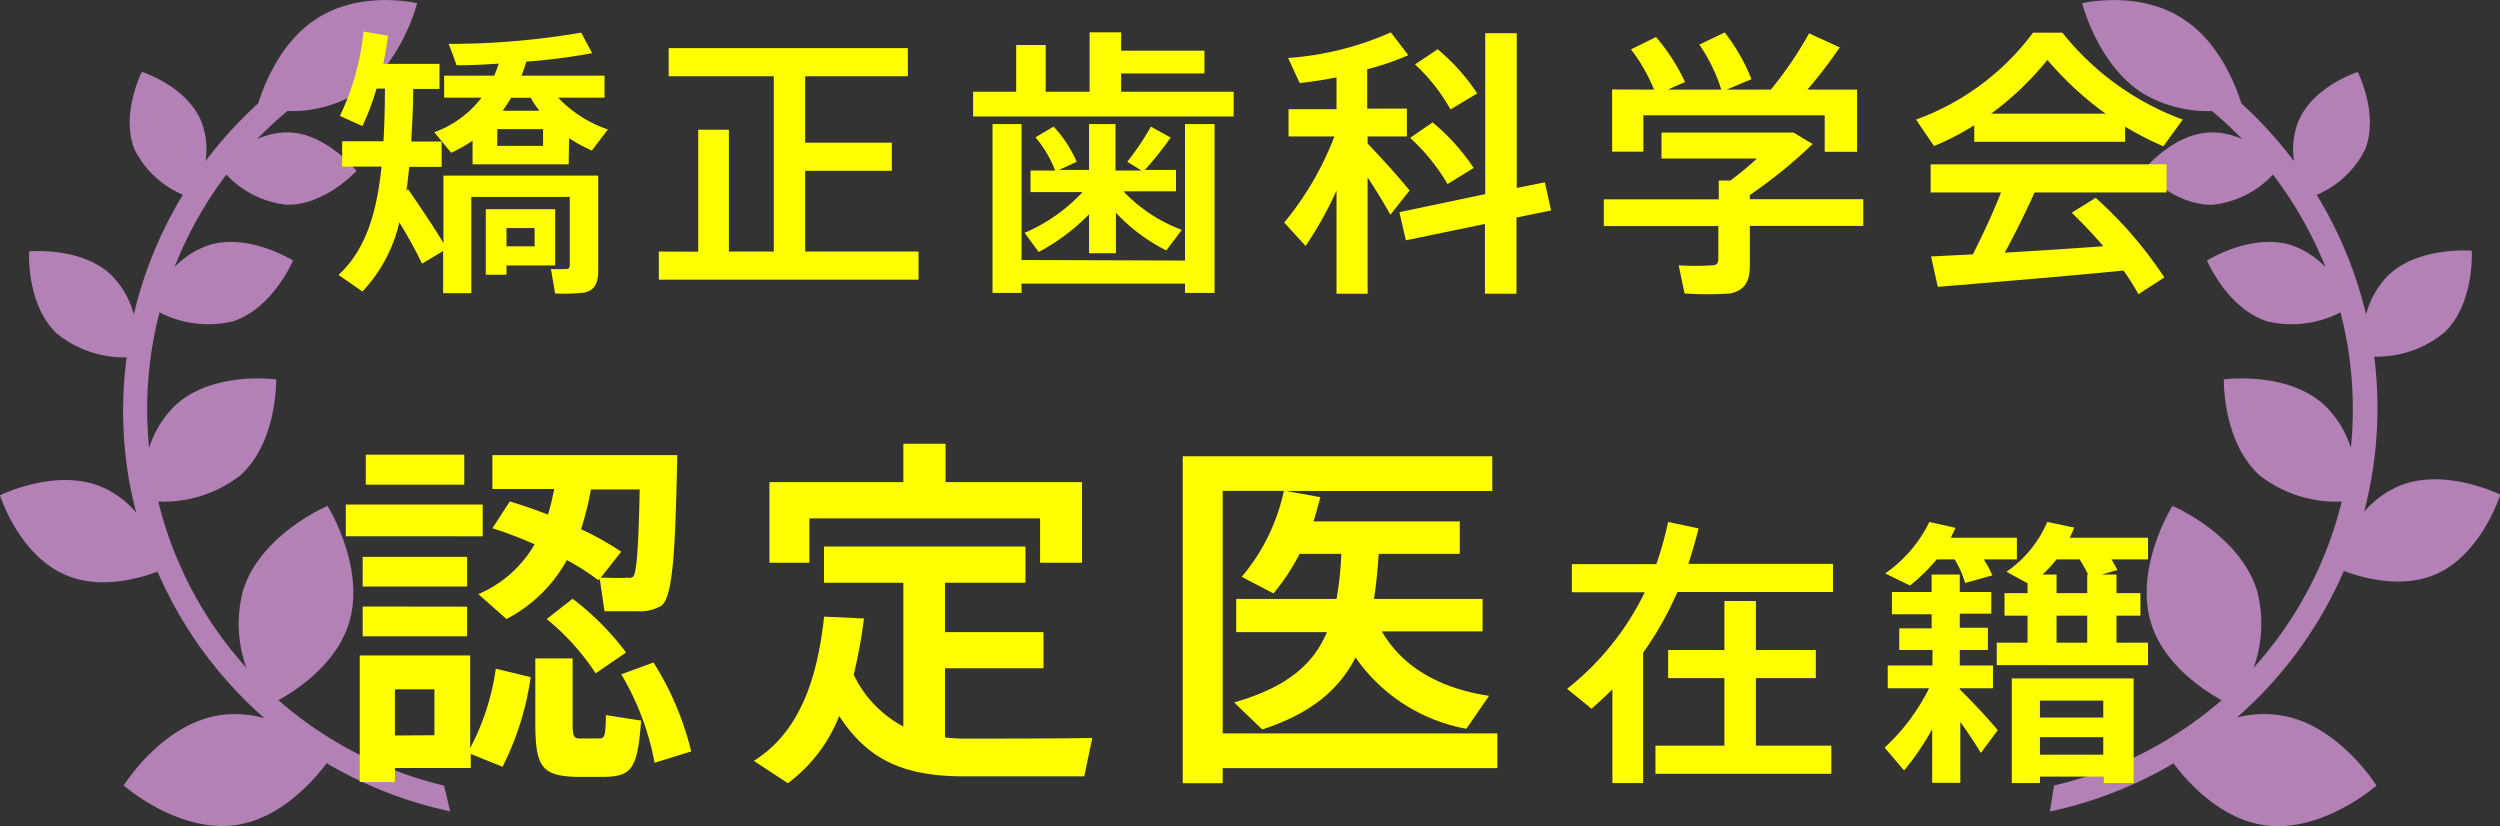 <svg xmlns="http://www.w3.org/2000/svg" viewBox="0 0 177.7 58.72"><rect x="0" y="0" width="177.7" height="58.72" fill="#333333" stroke="none"/><defs><style>.cls-1{fill:#b381b5;}.cls-2{fill:#ff0;}</style></defs><title>kdw07_kyo</title><g id="レイヤー_2" data-name="レイヤー 2"><g id="contents"><path class="cls-1" d="M169.75,19.58a6.14,6.14,0,0,0-1.57,2.78,29.27,29.27,0,0,0-3.51-8.51,6.8,6.8,0,0,0,3.44-3.22c1-2.5-.52-5.51-.52-5.51s-3.21,1-4.24,3.55a5.5,5.5,0,0,0-.29,2.79,29.44,29.44,0,0,0-3.74-4.1c-.31-1-1.49-4.32-4.13-6C152.05-.74,148,.23,148,.23s1.08,4.29,4.22,6.35a9,9,0,0,0,5,1.31,27.53,27.53,0,0,1,2.16,2,5.22,5.22,0,0,0-2.27-.48c-2.7.09-4.8,2.74-4.8,2.74s2.28,2.49,5,2.4a6.85,6.85,0,0,0,4.25-2.14A27.69,27.69,0,0,1,165.3,19a6,6,0,0,0-2.43-1.57c-2.85-.9-6,1.09-6,1.09s1.46,3.44,4.31,4.33a7.53,7.53,0,0,0,5.18-.65,27.31,27.31,0,0,1,.74,9.63,7.23,7.23,0,0,0-1.94-3.09c-2.67-2.38-7.09-1.77-7.09-1.77s-.1,4.46,2.57,6.84a8.9,8.9,0,0,0,5.81,1.84,27.33,27.33,0,0,1-6.26,11.81,9.22,9.22,0,0,0,.23-5.5c-1.25-4-6-6-6-6s-2.76,4.41-1.51,8.37c.87,2.77,3.47,4.59,5,5.44A27.66,27.66,0,0,1,146,55.83l-.29,1.85a29.29,29.29,0,0,0,8.78-3.42c.93,1.24,3.28,3.93,6.43,4.39,4.11.61,8-2.81,8-2.81s-2.75-4.41-6.87-5A7.78,7.78,0,0,0,159,51a29.18,29.18,0,0,0,7.6-10.42c1.32.5,4.11,1.28,6.51.25,3.28-1.41,4.61-5.67,4.61-5.67s-4-2-7.28-.58a6.85,6.85,0,0,0-2.4,1.8c.24-.92.44-1.85.59-2.8a29.17,29.17,0,0,0,.13-8.23,7.56,7.56,0,0,0,5-1.73c2.15-2.07,1.93-5.8,1.93-5.8S171.9,17.5,169.75,19.58Z"/><path class="cls-1" d="M7.94,19.58a6.14,6.14,0,0,1,1.57,2.78A29.27,29.27,0,0,1,13,13.84a6.8,6.8,0,0,1-3.44-3.22c-1-2.5.52-5.51.52-5.51s3.21,1,4.24,3.55a5.5,5.5,0,0,1,.29,2.79,29.44,29.44,0,0,1,3.74-4.1c.31-1,1.49-4.32,4.13-6C25.64-.74,29.65.23,29.65.23s-1.08,4.29-4.22,6.35a9,9,0,0,1-5,1.31,27.53,27.53,0,0,0-2.16,2,5.22,5.22,0,0,1,2.27-.48c2.7.09,4.8,2.74,4.8,2.74s-2.28,2.49-5,2.4a6.85,6.85,0,0,1-4.25-2.14A27.69,27.69,0,0,0,12.4,19a6,6,0,0,1,2.43-1.57c2.85-.9,6,1.09,6,1.09s-1.46,3.44-4.31,4.33a7.53,7.53,0,0,1-5.18-.65,27.31,27.31,0,0,0-.74,9.63,7.23,7.23,0,0,1,1.94-3.09c2.67-2.38,7.09-1.77,7.09-1.77s.1,4.46-2.57,6.84a8.9,8.9,0,0,1-5.81,1.84,27.33,27.33,0,0,0,6.26,11.81,9.22,9.22,0,0,1-.23-5.5c1.25-4,6-6,6-6s2.76,4.41,1.51,8.37c-.87,2.77-3.47,4.59-5,5.44a27.66,27.66,0,0,0,11.77,6.07L32,57.67a29.29,29.29,0,0,1-8.78-3.42c-.93,1.24-3.28,3.93-6.43,4.39-4.11.61-8-2.81-8-2.81s2.75-4.41,6.87-5a7.78,7.78,0,0,1,3.14.22,29.18,29.18,0,0,1-7.6-10.42c-1.32.5-4.11,1.28-6.51.25C1.33,39.47,0,35.21,0,35.21s4-2,7.28-.58a6.85,6.85,0,0,1,2.4,1.8c-.24-.92-.44-1.85-.59-2.8A29.17,29.17,0,0,1,9,25.4a7.56,7.56,0,0,1-5-1.73c-2.15-2.07-1.93-5.8-1.93-5.8S5.79,17.5,7.94,19.58Z"/><path class="cls-2" d="M29,13.44c1,1.46,1.84,2.7,2.52,3.84v-4.8h11v6.76c0,.9-.26,1.4-1,1.56a13.17,13.17,0,0,1-2.06.06l-.3-1.74a10.56,10.56,0,0,0,1.08,0c.2,0,.26-.1.26-.26V14h-7v6.84h-2v-3l-1.5.9a32.21,32.21,0,0,0-1.62-2.94,10.55,10.55,0,0,1-2.62,4.92l-1.7-1.18c1.92-1.76,2.72-4.38,3.06-7.7h-2.8v-1.8h2.94c.06-1.16.1-2.42.1-3.74h-.6a17,17,0,0,1-1,2.66l-1.6-.72a18,18,0,0,0,1.68-6l1.74.3c-.08.66-.2,1.32-.34,2h4V6.32H29.37c0,1.32-.08,2.56-.14,3.74h2.16v1.8h-2.3c-.06.56-.12,1.12-.2,1.68Zm11.42-1.76H33.59V10a10.1,10.1,0,0,1-1.52.86L30.87,9.4a7.41,7.41,0,0,0,3.36-2.46H31.57V5.38h3.56c.12-.28.22-.56.32-.86-1.08.08-2.12.12-3,.12-.2-.6-.38-1.06-.56-1.52a55.73,55.73,0,0,0,9.42-.8l.78,1.46a43.11,43.11,0,0,1-4.68.6c-.1.34-.22.68-.34,1h5.9V6.94H39.67A8.74,8.74,0,0,0,43.21,9.2l-1.14,1.5a10.64,10.64,0,0,1-1.62-.88ZM36,14.87h3.46v4H36v.66H34.53V14.87H36Zm-.66-4.5h3.26V9.18H35.35Zm3-2.5a7.37,7.37,0,0,1-.62-.92H36.33c-.18.3-.38.62-.6.92ZM38,17.51v-1.3H36v1.3Z"/><path class="cls-2" d="M49.63,17.89V9.22h2.18v8.66H55V5.42H47.53v-2h17v2H57.23v4.72h6.16v2H57.23v5.74h8.06v2H46.83v-2Z"/><path class="cls-2" d="M72.23,6.52V3.2h2.1V6.52h3.12V2.3h2.24V3.6h5.92V5.22H79.69v1.3h8V8.28H69.17V6.52Zm12,12V8.82h2.1v12h-2.1v-.66H72.61v.66H70.55v-12h2.06v9.66ZM84,16.34l-1.1,1.46a12.62,12.62,0,0,1-3.58-2.68V18H77.41V15.23a14.44,14.44,0,0,1-3.58,2.68l-1-1.36a12.08,12.08,0,0,0,4.12-2.9H73.25V12.12H75a8.22,8.22,0,0,0-1.4-2.36L74.89,9a8.76,8.76,0,0,1,1.64,2.5l-1.26.58h2.14V8.82h1.88v3.3h1.84l-1-.62A20.29,20.29,0,0,0,81.81,9l1.4.78a22.9,22.9,0,0,1-1.84,2.3h2.22v1.52H79.85A11.09,11.09,0,0,0,84,16.34Z"/><path class="cls-2" d="M100.19,13.54l-1.36,1.72c-.4-.72-1-1.7-1.62-2.66v8.28H95V13.54a25.38,25.38,0,0,1-2.2,3.94l-1.52-1.66A21.88,21.88,0,0,0,94.85,9.7H91.59V7.76H95V5.5c-.92.18-1.82.32-2.62.4l-.82-1.78a21.59,21.59,0,0,0,7.3-1.82l1.24,1.62a18.17,18.17,0,0,1-2.92,1v2.8H100V9.7H97.21v.5C98.29,11.34,99.51,12.68,100.19,13.54Zm5.38.26V2.36h2.24v11l2-.4.44,2-2.46.5v5.42h-2.24V15.92l-5.62,1.16-.46-2Zm-3.74-5.1a15.06,15.06,0,0,1,2.92,3.24l-1.86,1.14a13.89,13.89,0,0,0-2.66-3.28Zm.36-5.2A14.6,14.6,0,0,1,105,6.64l-1.9,1.14a12.84,12.84,0,0,0-2.52-3.2Z"/><path class="cls-2" d="M122.17,14.17V12.83H123c.62-.46,1.28-1,1.88-1.56h-6.78V9.42h9.38l1.36.82a34.51,34.51,0,0,1-4.46,3.62v.3h8.06v1.9h-8.06v2.8c0,1.14-.36,1.78-1.4,2a23.81,23.81,0,0,1-3.24,0l-.42-2a19.31,19.31,0,0,0,2.38,0c.34,0,.44-.18.44-.46V16.07H114v-1.9Zm-4.6-7.8a12.13,12.13,0,0,0-1.64-2.86l1.78-.88a14,14,0,0,1,2.06,3.2l-1.22.54h3.8a12,12,0,0,0-1.56-3.2l1.8-.86a13.12,13.12,0,0,1,1.9,3.32l-1.76.74h3.14a26.83,26.83,0,0,0,2.72-4l2.18,1a33.76,33.76,0,0,1-2.3,3H132v4.42h-2.3V8.2H116.81v2.58h-2.22V6.36Z"/><path class="cls-2" d="M151.05,10.08H140.33V8.9a18.48,18.48,0,0,1-2.86,1.48L136.19,8.5a18,18,0,0,0,8.32-6.18h2.08a19.56,19.56,0,0,0,8.56,6.18l-1.38,1.9A23.1,23.1,0,0,1,151.05,9Zm-10.82,8c.76-1.5,1.5-3.1,2-4.4h-5v-2H154v2h-9.38c-.58,1.28-1.32,2.8-2.12,4.28,2.36-.14,4.9-.3,7-.46-.66-.78-1.42-1.58-2.24-2.38l1.7-1.06a29,29,0,0,1,4.88,5.66L152,20.91a18,18,0,0,0-1.06-1.68c-4,.4-9.84.88-13.2,1.16l-.48-2.16Zm9.44-10a23.4,23.4,0,0,1-4.14-3.82,21.7,21.7,0,0,1-4,3.82Z"/><path class="cls-2" d="M34.31,35.86v2.26H24.58V35.86Zm3.41,12.27a20.38,20.38,0,0,1-2,6.37l-2.26-.91v1H28.07v1h-2.5v-9h7.85v6.58a16.94,16.94,0,0,0,1.82-5.64Zm-4.52-8.55v2.11H25.78V39.58Zm0,3.54v2.11H25.78V43.11ZM33,32.32v2.13H26V32.32ZM30.88,52.26V49H28.07v3.28Zm5.36-16.62c.94.29,1.85.6,2.71.94a15.42,15.42,0,0,0,.44-1.82H35V32.35H48.14C48,39,47.85,42.44,47,43.06a3,3,0,0,1-1.64.39c-.52,0-1.74,0-2.39,0l-.34-2.31-.1.1a16.44,16.44,0,0,0-2.24-1.43A10.31,10.31,0,0,1,36,44l-2-1.77A8.41,8.41,0,0,0,38,38.69a27.56,27.56,0,0,0-3-1.14ZM40.7,46.8v4.6c0,.94.08,1.09.52,1.09h1.33c.44,0,.49-.13.52-1.66l2.5.39c-.26,3.54-.7,4-2.81,4H40.94c-2.42-.08-2.89-.7-2.89-3.85V46.8Zm0-4.24a19.39,19.39,0,0,1,3.8,3.82l-2.16,1.48A17,17,0,0,0,38.86,44Zm3.46-3.35-1.46,1.85c.57,0,1.48.05,1.9,0A.54.54,0,0,0,45,41c.26-.26.39-2.24.47-6.21H42a21.68,21.68,0,0,1-.7,2.83A19.67,19.67,0,0,1,44.14,39.21Zm2.29,7.88a21.13,21.13,0,0,1,2.68,6.32l-2.6.81a19.09,19.09,0,0,0-2.37-6.29Z"/><path class="cls-2" d="M64.21,51.64V41.42H58.57V38.85H72.89v2.57H67.17v3.51h7v2.57h-7v4.92a13,13,0,0,0,1.4.08c1.22,0,7.64,0,9.07-.05l-.57,2.73c-1.35,0-7.54,0-8.94,0-3.87-.08-6.42-1.12-8.48-4.29A10.9,10.9,0,0,1,56,55.67l-2.42-1.59c3.64-2.26,4.6-6.68,5-10.25l2.83.13a36.1,36.1,0,0,1-.73,4A8.12,8.12,0,0,0,64.21,51.64Zm0-17.37V31.54h3v2.73h9.7V40H73.93V36.85H57.53V40H54.69V34.27Z"/><path class="cls-2" d="M106.43,52.13V54.6H86.91v1.07H84.07V32.43h22V34.9H91.43l2.42.44c-.16.6-.31,1.17-.49,1.72h10.4v2.31H98c-.08,1.14-.18,2.21-.34,3.2h7.72v2.31H98.22c1.56,2.68,4.32,4.08,7.62,4.58l-1.61,2.34a12.26,12.26,0,0,1-7.88-5.07c-1.17,2.31-3.2,4-6.63,5.12l-2-1.92c3.72-1.07,5.62-2.68,6.6-5H87.87V42.57H95a22.64,22.64,0,0,0,.34-3.2H92.37a15,15,0,0,1-1.85,2.81L88.26,41a14,14,0,0,0,3-6.11H86.91V52.13Z"/><path class="cls-2" d="M116.79,55.66h-2.18V49c-.48.48-1,.94-1.48,1.38l-1.74-1.42a19.71,19.71,0,0,0,5.52-6.86h-5.18v-2h6a23.34,23.34,0,0,0,.84-3l2.16.46c-.2.86-.46,1.7-.72,2.52h10.28v2H119.23a24,24,0,0,1-2.44,4.32ZM122.57,53V48.2h-4v-2h4V42.72h2.24V46.2h4.26v2h-4.26V53h5.36v2h-12.5V53Z"/><path class="cls-2" d="M142,51.9l-1.2,1.62c-.36-.6-.88-1.4-1.46-2.2v4.32h-2V51.82a17.89,17.89,0,0,1-2,2.94l-1.38-1.62a14.48,14.48,0,0,0,3.16-4.22h-2.94V47.3h3.18V46.2H135V44.66h2.3v-1h-2.82V42.08h2.82V40.84h2v1.24h2.24v1.54h-2.24v1h2V46.2h-2v1.1h2.36v1.62h-2.36V49C140.31,50,141.39,51.16,142,51.9Zm-.4-11-1.92.54a7.08,7.08,0,0,0-.74-1.68h-1.28a12.84,12.84,0,0,1-1.9,1.86L134,40.76a9.58,9.58,0,0,0,3.14-3.66l1.86.42-.34.7h4.7v1.54H141A6.06,6.06,0,0,1,141.61,40.9Zm2.52,4.78V43.76h-1.64v-1.6h1.64v-.7l-1.5-.82a8.22,8.22,0,0,0,2.9-3.54l1.92.4c-.1.24-.2.48-.32.72h5.56v1.54h-2.6a7.18,7.18,0,0,1,.42.76l-1.12.32h1.06v1.32h1.7v1.6h-1.7v1.92h2.24v1.6H141.93v-1.6ZM145,55.2v.46h-2V48.22h8.66v7.44h-2.12V55.2Zm4.5-4.2V49.8H145V51Zm0,2.64V52.4H145v1.24Zm-1.14-11.48V40.84h.06a10.06,10.06,0,0,0-.6-1.08h-1.64a9.91,9.91,0,0,1-1,1.08h1v1.32Zm0,3.52V43.76h-2.18v1.92Z"/></g></g></svg>